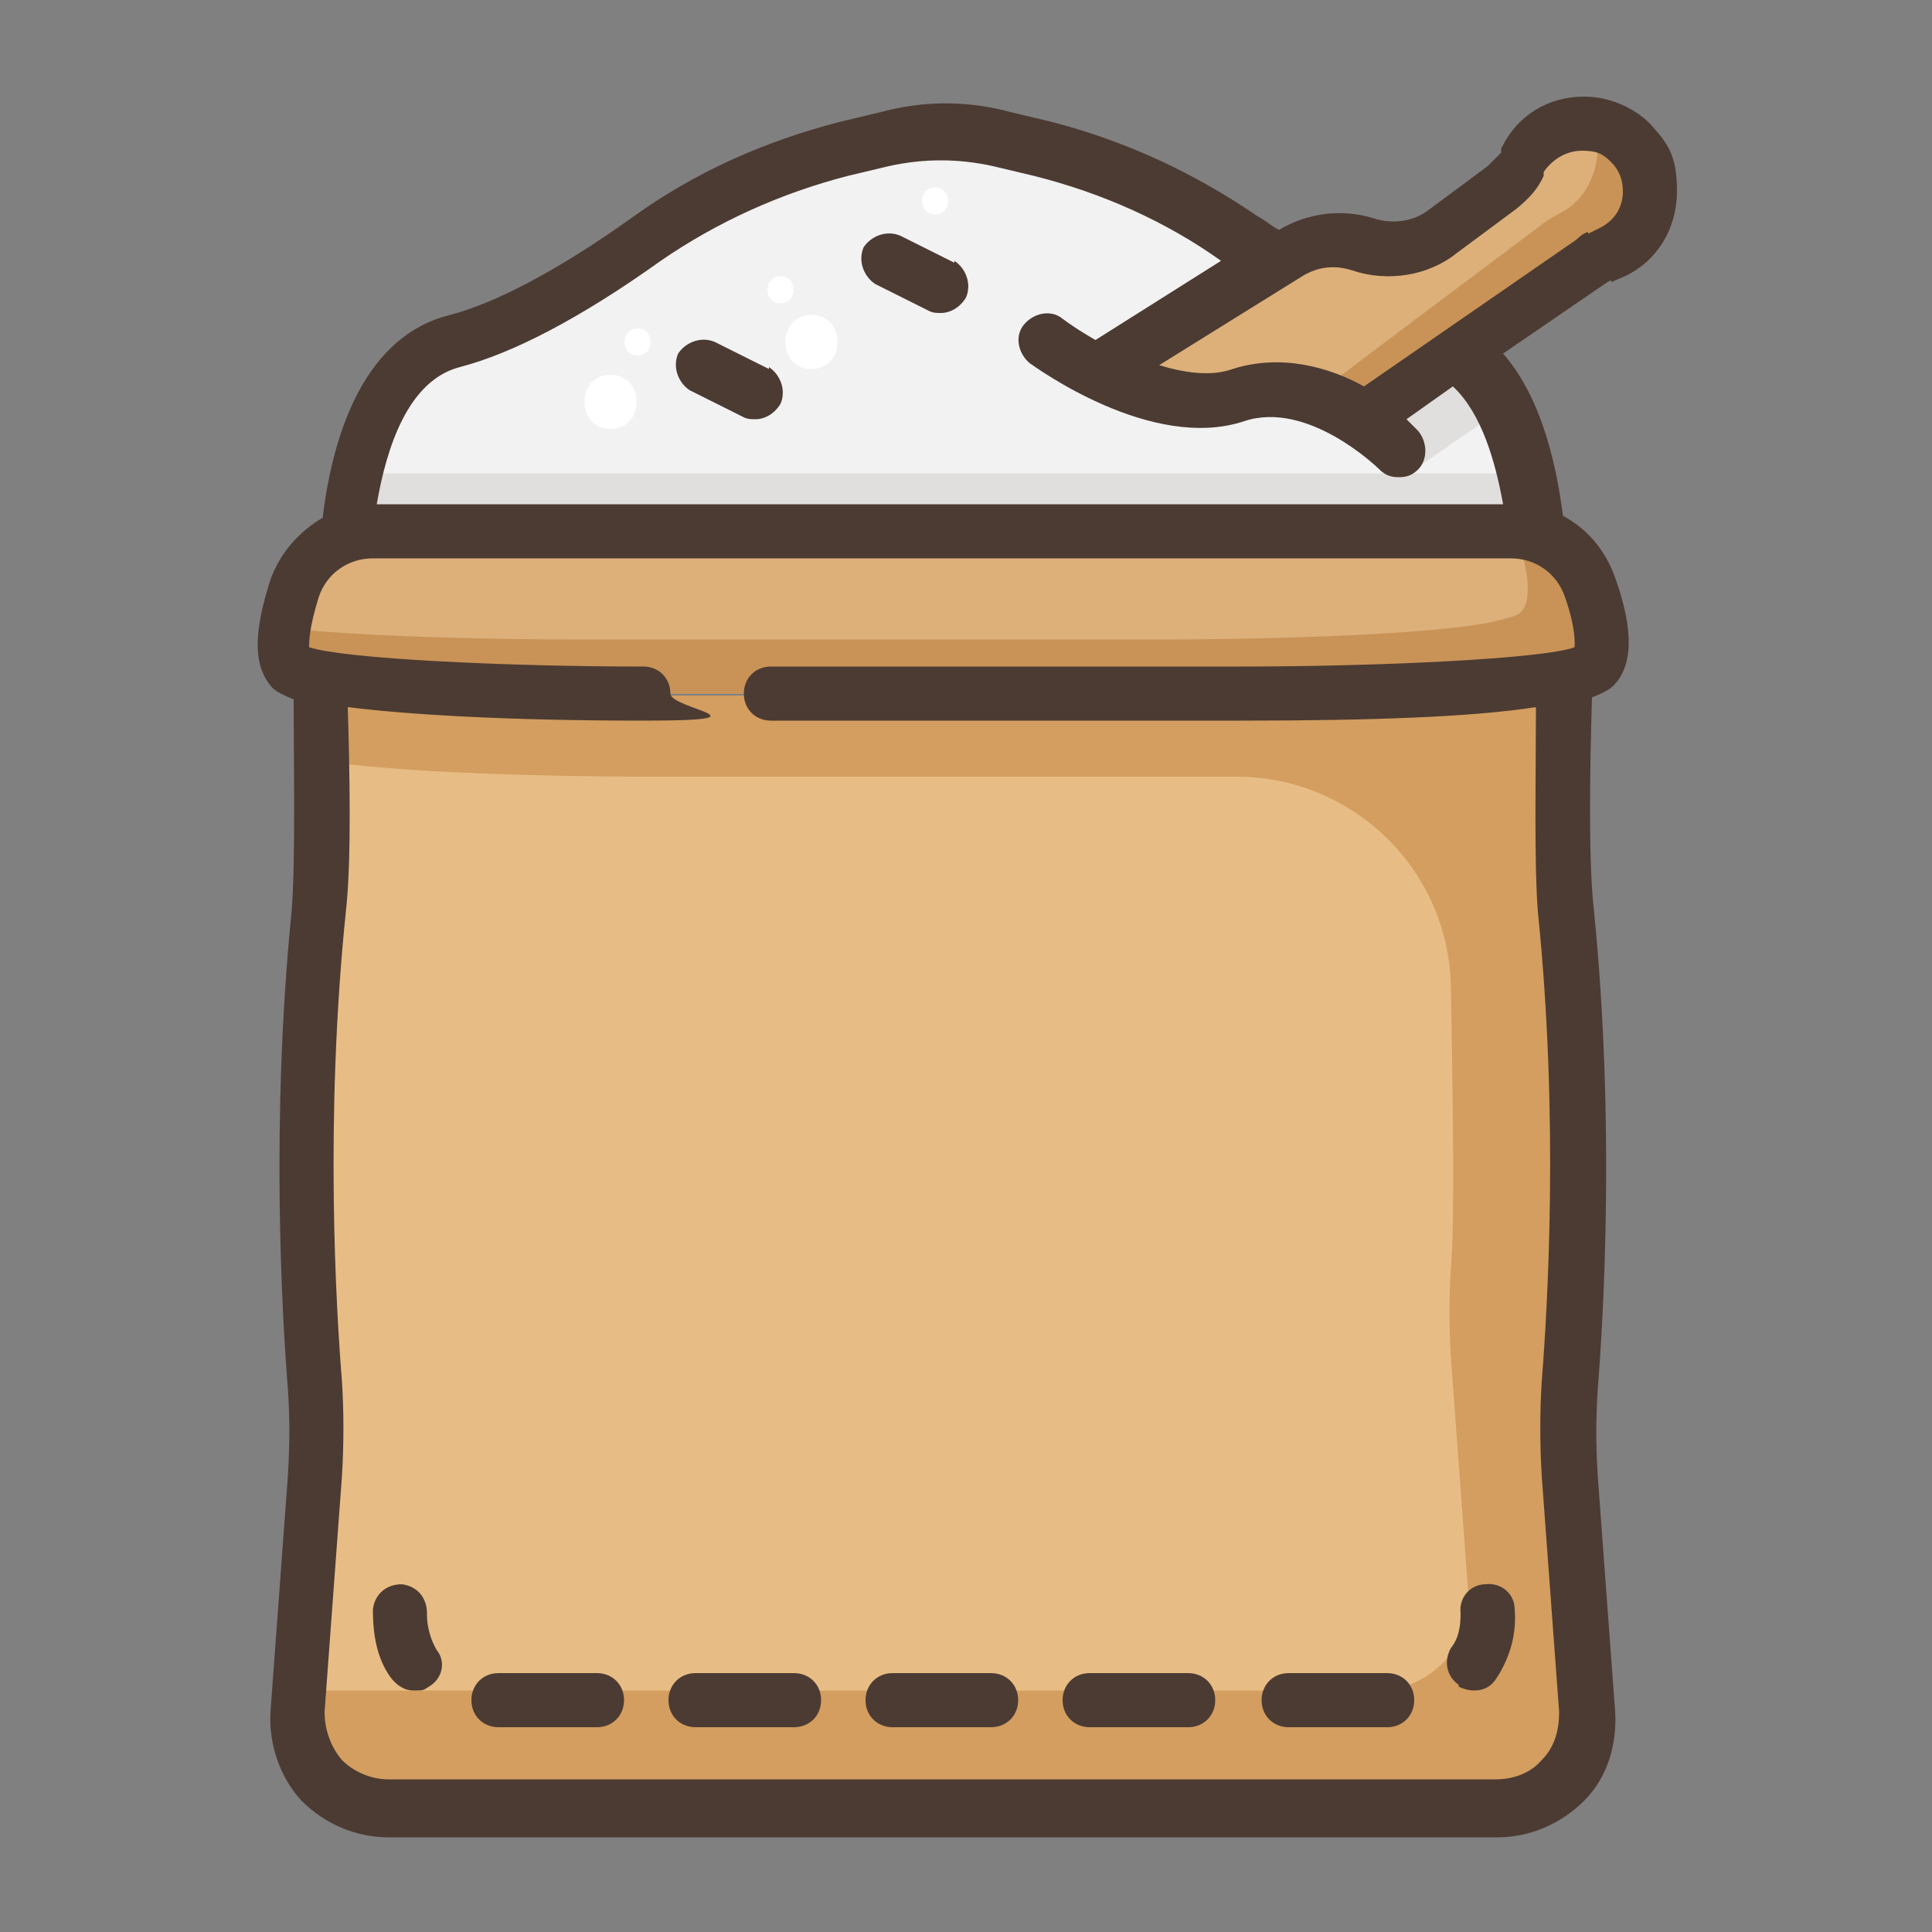 <?xml version="1.0" encoding="UTF-8"?>
<svg xmlns="http://www.w3.org/2000/svg" width="100" height="100" version="1.1" viewBox="0 0 100 100">
  <rect x="0" y="0" width="100" height="100" fill="#808080" stroke="none"/>
  <defs>
    <style>
      .cls-1 {
        fill: #d39e5f;
      }

      .cls-2 {
        fill: #e0dfde;
      }

      .cls-3 {
        fill: #e8bd85;
      }

      .cls-4 {
        fill: #c99357;
      }

      .cls-5 {
        fill: #4c3b33;
      }

      .cls-6 {
        fill: #ddb07a;
      }

      .cls-7 {
        fill: #fff;
      }

      .cls-8 {
        fill: #f2f2f2;
      }
    </style>
  </defs>
  <!-- Generator: Adobe Illustrator 28.6.0, SVG Export Plug-In . SVG Version: 1.2.0 Build 709)  -->
  <g>
    <g id="_レイヤー_1" data-name="レイヤー_1">
      <g>
        <path class="cls-3" d="M82.2,88.6c.2,2.7-2,5-4.7,5H20.1c-2.7,0-4.9-2.3-4.7-5l.9-12.2c.1-1.6.1-3.1,0-4.7-.3-4.2-.9-14,.2-24.5.3-2.9.2-8.5,0-12.1,4.5.9,16.8.9,16.8.9h30.9s12.3,0,16.8-.9c0,3.6-.2,9.3,0,12.1,1.1,10.5.5,20.3.2,24.5-.1,1.5-.1,3.1,0,4.7l.9,12.2Z"/>
        <path class="cls-8" d="M78.3,27.5H19.3c-.5,0-1,0-1.4.3.2-2.6,1.1-9,5.6-10.1,3.1-.8,7-3.2,10-5.3,3.1-2.2,6.6-3.7,10.2-4.6l2.1-.5c2-.5,4.1-.5,6,0l2.1.5c3.7.9,7.1,2.5,10.2,4.6.6.4,1.2.8,1.8,1.3l-8.7,5.5v.2c1.9,1,4.7,2,7,1.2,2.4-.8,4.7.2,6.4,1.2l4.9-3.4c3.2,2,4,7.1,4.1,9.5-.4-.2-.9-.2-1.4-.2Z"/>
        <path class="cls-2" d="M79.7,27.7c-.4-.2-.9-.2-1.4-.2H19.3c-.5,0-1,0-1.4.3,0-.8.2-2,.5-3.2.3,0,.6-.1,1-.1h58.9c.3,0,.6,0,1,.1.3,1.2.4,2.4.5,3.2Z"/>
        <path class="cls-2" d="M78,21l-4.5,3.1c-.7-.4-1.6-1.6-2.5-2.7l4.5-3.1c1,.6,1.8,1.6,2.4,2.7Z"/>
        <path class="cls-6" d="M57.2,19.1l8.7-5.5.7-.5c1.1-.7,2.5-.9,3.8-.5.5.2.9.2,1.4.2,1,0,1.9-.3,2.7-.9l3.1-2.3c.4-.3.8-.7,1-1.2v-.2c.7-1.2,1.9-1.9,3.2-1.9s1.8.4,2.5,1c.6.6,1,1.5,1,2.5s-.7,2.5-1.9,3.1l-.7.3c-.2,0-.3.2-.4.3l-6.8,4.7-4.9,3.4c-1.6-1-4-2-6.4-1.2-2.3.8-5.1-.2-7.1-1.2v-.2Z"/>
        <path class="cls-4" d="M85.4,9.9c0,1.3-.7,2.5-1.9,3.1l-.7.3c-.2,0-.3.2-.4.3l-6.8,4.7-4.9,3.4c-.8-.5-1.7-1-2.7-1.2l4.9-3.7,6.8-5.1c.1-.1.3-.2.4-.3l.7-.4c1.2-.6,1.9-2,1.9-3.4s0-.8-.2-1.1c.8.1,1.4.5,2,1,.6.6,1,1.5,1,2.5Z"/>
        <path class="cls-6" d="M17.9,27.8c.4-.2.9-.3,1.4-.3h58.9c.5,0,1,0,1.4.2,1.2.4,2.2,1.4,2.7,2.7.5,1.6.9,3.4.2,4.1-.2.2-.7.4-1.5.5-4.5.9-16.8.9-16.8.9h-30.9s-12.3,0-16.8-.9c-.8-.2-1.3-.3-1.5-.5-.7-.7-.3-2.5.2-4.1.4-1.3,1.4-2.3,2.7-2.7Z"/>
        <path class="cls-4" d="M82.5,34.5c-.2.2-.7.4-1.5.5-4.5.9-16.8.9-16.8.9h-30.9s-12.3,0-16.8-.9c-.8-.2-1.3-.3-1.5-.5-.4-.4-.5-1.1-.3-2,5.3.6,14.8.6,14.8.6h30.9s12.3,0,16.8-.9c.8-.2,1.3-.3,1.5-.5.7-.7.3-2.5-.2-4.1,0,0,0,0,0,0,.4,0,.8,0,1.2.2,1.2.4,2.2,1.4,2.7,2.7.5,1.6.9,3.4.2,4.1Z"/>
        <path class="cls-1" d="M81.3,76.4c-.1-1.6-.1-3.1,0-4.7.3-4.2.9-14-.2-24.5-.2-2-.2-5.4-.2-8.4h0c0-1.3,0-2.6,0-3.7-4.5.9-16.8.9-16.8.9h-30.9s-12.3,0-16.8-.9c0,1.2,0,2.7,0,4.2,4.5.9,16.7.9,16.7.9h30.9c6,0,11,4.8,11.1,10.9.1,5.9.2,12.4,0,14.5-.1,1.5-.1,3.1,0,4.7l.9,12.2c.2,2.7-2,5-4.7,5H15.5v1.1c-.3,2.7,1.9,5,4.6,5h57.4c2.7,0,4.9-2.3,4.7-5l-.9-12.2Z"/>
        <path class="cls-7" d="M40.4,14.3c-.9,0-.9,1.4,0,1.4s.9-1.4,0-1.4Z"/>
        <path class="cls-7" d="M42,16.3c-1.8,0-1.8,2.8,0,2.8s1.8-2.8,0-2.8Z"/>
        <path class="cls-7" d="M31.6,19.4c-1.8,0-1.8,2.8,0,2.8s1.8-2.8,0-2.8Z"/>
        <path class="cls-7" d="M33,17c-.9,0-.9,1.4,0,1.4s.9-1.4,0-1.4Z"/>
        <path class="cls-7" d="M48.4,9.7c-.9,0-.9,1.4,0,1.4s.9-1.4,0-1.4Z"/>
        <g>
          <path class="cls-5" d="M75.5,87.3c.2.1.5.2.8.2.5,0,.9-.2,1.2-.7.7-1.1,1-2.3.9-3.5,0-.8-.7-1.4-1.5-1.3-.8,0-1.4.7-1.3,1.5,0,.7-.1,1.3-.5,1.8-.4.7-.2,1.5.4,1.9Z"/>
          <path class="cls-5" d="M56.4,89.4h5.1c.8,0,1.4-.6,1.4-1.4s-.6-1.4-1.4-1.4h-5.1c-.8,0-1.4.6-1.4,1.4s.6,1.4,1.4,1.4Z"/>
          <path class="cls-5" d="M66.7,89.4h5.1c.8,0,1.4-.6,1.4-1.4s-.6-1.4-1.4-1.4h-5.1c-.8,0-1.4.6-1.4,1.4s.6,1.4,1.4,1.4Z"/>
          <path class="cls-5" d="M46.2,89.4h5.1c.8,0,1.4-.6,1.4-1.4s-.6-1.4-1.4-1.4h-5.1c-.8,0-1.4.6-1.4,1.4s.6,1.4,1.4,1.4Z"/>
          <path class="cls-5" d="M34.6,88c0,.8.6,1.4,1.4,1.4h5.1c.8,0,1.4-.6,1.4-1.4s-.6-1.4-1.4-1.4h-5.1c-.8,0-1.4.6-1.4,1.4Z"/>
          <path class="cls-5" d="M30.9,86.6h-5.1c-.8,0-1.4.6-1.4,1.4s.6,1.4,1.4,1.4h5.1c.8,0,1.4-.6,1.4-1.4s-.6-1.4-1.4-1.4Z"/>
          <path class="cls-5" d="M22.1,83.5c0-.8-.5-1.4-1.3-1.5-.8,0-1.4.5-1.5,1.3,0,1.3.2,2.5.9,3.5.3.4.7.7,1.2.7s.5,0,.8-.2c.7-.4.9-1.3.4-1.9-.3-.5-.5-1.2-.5-1.8Z"/>
          <path class="cls-5" d="M49.4,13.6l-2.8-1.4c-.7-.3-1.5,0-1.9.6-.3.7,0,1.5.6,1.9l2.8,1.4c.2.1.4.1.6.1.5,0,1-.3,1.3-.8.3-.7,0-1.5-.6-1.9Z"/>
          <path class="cls-5" d="M39.8,19.1l-2.8-1.4c-.7-.3-1.5,0-1.9.6-.3.7,0,1.5.6,1.9l2.8,1.4c.2.1.4.1.6.1.5,0,1-.3,1.3-.8.3-.7,0-1.5-.6-1.9Z"/>
          <path class="cls-5" d="M83.4,14.6l.7-.3c1.7-.8,2.7-2.5,2.7-4.4s-.5-2.5-1.4-3.5c-.9-.9-2.2-1.4-3.4-1.4-1.9,0-3.5,1-4.3,2.7v.2c-.3.3-.5.5-.7.7l-3.1,2.3c-.8.6-1.9.7-2.8.4-1.6-.5-3.4-.3-4.9.6-.4-.2-.7-.5-1.1-.7-3.2-2.2-6.8-3.9-10.7-4.9l-2.1-.5c-2.2-.6-4.5-.6-6.7,0l-2.1.5c-3.9,1-7.5,2.6-10.7,4.9-3.9,2.8-7.2,4.5-9.5,5.1-4.9,1.2-6.2,7.2-6.6,10.5-1.2.7-2.2,1.8-2.7,3.2-.9,2.8-.9,4.5.1,5.6.2.2.6.4,1.1.6,0,3.3.1,8.3-.1,10.9-1.1,10.9-.5,21-.2,24.8.1,1.4.1,2.9,0,4.5l-.9,12.2c-.1,1.7.5,3.4,1.6,4.6,1.2,1.2,2.8,1.9,4.5,1.9h57.4c1.7,0,3.3-.7,4.5-1.9,1.2-1.2,1.7-2.9,1.6-4.6l-.9-12.2c-.1-1.5-.1-3,0-4.5.3-3.8.9-13.8-.2-24.8-.3-2.6-.2-7.6-.1-11,.5-.2.9-.4,1.1-.6,1-1,1.1-2.8.1-5.6-.5-1.4-1.4-2.5-2.7-3.2-.3-2.3-1-6-3.1-8.4l5.4-3.7s0,0,.2-.1ZM81.5,33.5c-1.6.6-10.1,1-17.3,1h-24.3c-.8,0-1.4.6-1.4,1.4s.6,1.4,1.4,1.4h24.3c7,0,12.1-.2,15.3-.7,0,3.4-.1,8.1.1,10.6,1.1,10.7.5,20.5.2,24.3-.1,1.6-.1,3.2,0,4.9l.9,12.2c0,.9-.2,1.8-.9,2.5-.6.7-1.5,1-2.4,1H20.1c-.9,0-1.8-.4-2.4-1-.6-.7-.9-1.6-.9-2.5l.9-12.2c.1-1.7.1-3.3,0-4.9-.3-3.7-.9-13.6.2-24.3.3-2.6.2-7.3.1-10.6,3.2.4,8.4.7,15.3.7s1.4-.6,1.4-1.4-.6-1.4-1.4-1.4c-7.1,0-15.5-.4-17.3-1,0-.3,0-1,.5-2.6.4-1.2,1.5-2,2.8-2h58.9c1.3,0,2.4.8,2.8,2,.6,1.7.5,2.5.5,2.6ZM78.1,26.1H19.5c.5-2.9,1.6-6.4,4.3-7.1,2.7-.7,6.2-2.5,10.4-5.5,2.9-2,6.2-3.5,9.7-4.4l2.1-.5c1.8-.4,3.6-.4,5.4,0l2.1.5c3.6.9,6.9,2.4,9.7,4.4,0,0,0,0,0,0l-6.5,4.1c-.7-.4-1.3-.8-1.7-1.1-.6-.5-1.5-.3-2,.3-.5.6-.3,1.5.3,2,.3.2,6.3,4.6,11.1,3,3.3-1.1,6.9,2.4,7,2.5.3.3.6.4,1,.4s.7-.1,1-.4c.5-.5.5-1.4,0-2,0,0-.3-.3-.6-.6l2.4-1.7c1.5,1.4,2.2,3.9,2.6,6.1ZM82.2,12c-.3.1-.5.3-.6.4l-11,7.6c-1.8-1-4.3-1.7-6.8-.9-1.1.4-2.5.2-3.8-.2l7.4-4.6c.8-.5,1.7-.6,2.6-.3,1.8.6,3.9.3,5.4-.9l3.1-2.3c.6-.5,1.1-1,1.4-1.7v-.2c.5-.7,1.2-1.1,2-1.1s1.1.2,1.5.6c.4.4.6.9.6,1.5,0,.8-.4,1.5-1.2,1.9l-.6.3Z"/>
        </g>
      </g>
    </g>
  </g>
</svg>